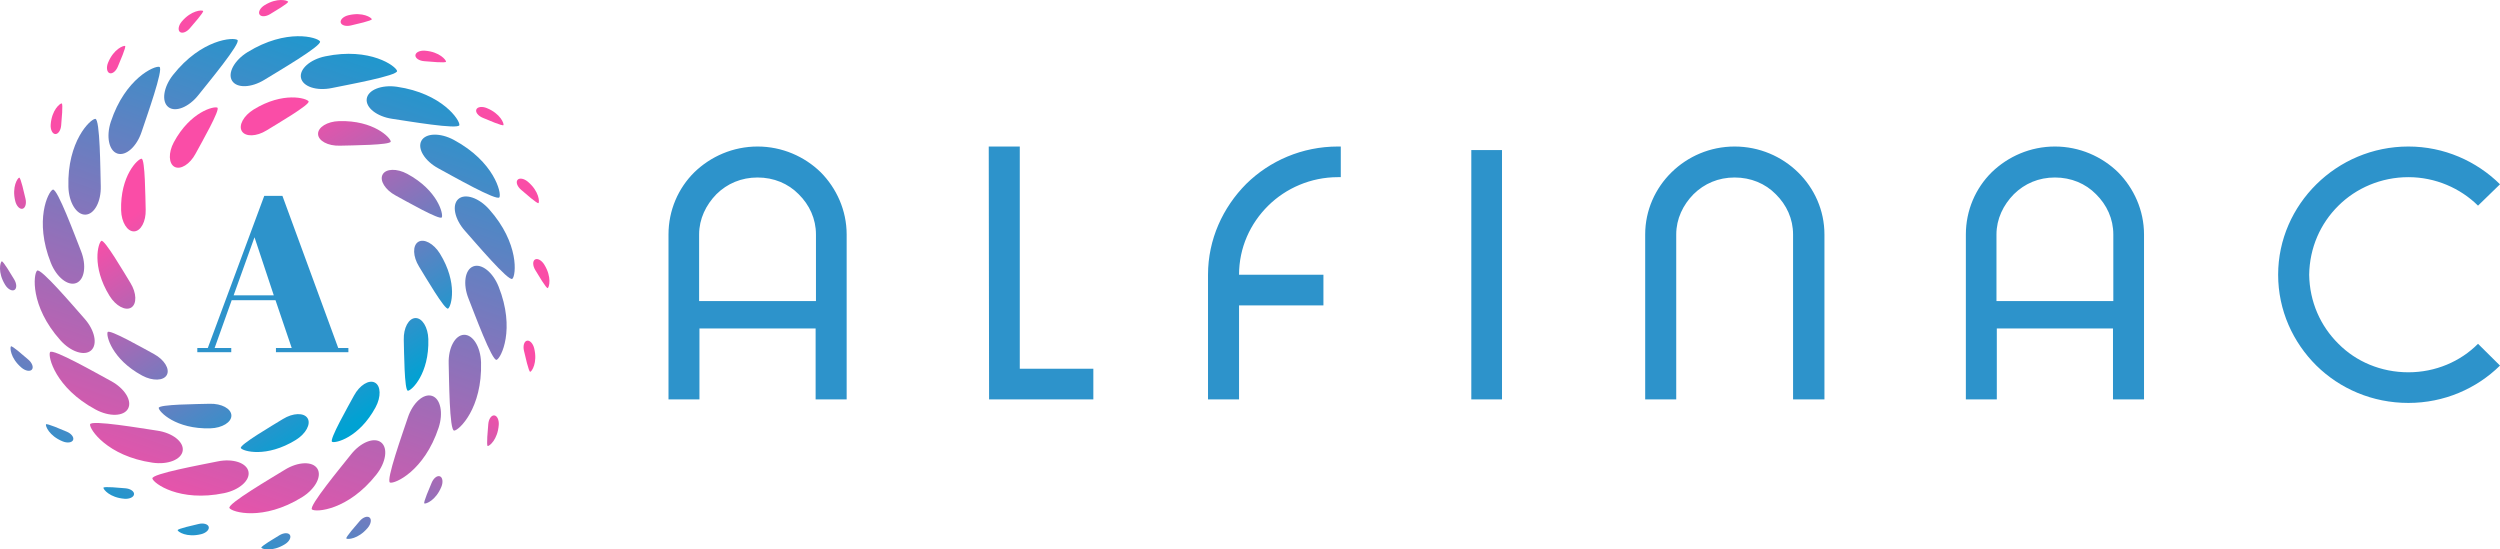 <svg width="273" height="60" viewBox="0 0 273 60" fill="none" xmlns="http://www.w3.org/2000/svg">
<path d="M31.46 0.184C31.551 0.329 29.963 1.256 29.493 1.545C29.023 1.834 28.508 1.852 28.341 1.582C28.175 1.312 28.419 0.857 28.889 0.568C30.274 -0.288 31.369 0.038 31.46 0.184Z" fill="url(#paint0_linear_293_4191)"/>
<path d="M22.176 1.192C22.305 1.302 21.082 2.673 20.727 3.094C20.371 3.514 19.885 3.689 19.642 3.484C19.4 3.279 19.493 2.772 19.849 2.352C20.901 1.112 22.044 1.082 22.176 1.192Z" fill="url(#paint1_linear_293_4191)"/>
<path d="M13.657 5.02C13.814 5.084 13.075 6.766 12.866 7.278C12.656 7.789 12.249 8.104 11.955 7.983C11.662 7.862 11.593 7.351 11.802 6.842C12.419 5.337 13.497 4.955 13.657 5.02Z" fill="url(#paint2_linear_293_4191)"/>
<path d="M6.736 11.293C6.907 11.306 6.723 13.135 6.68 13.685C6.639 14.235 6.348 14.662 6.033 14.638C5.716 14.614 5.494 14.149 5.535 13.599C5.658 11.977 6.566 11.28 6.736 11.293Z" fill="url(#paint3_linear_293_4191)"/>
<path d="M2.095 19.398C2.261 19.357 2.652 21.153 2.781 21.688C2.913 22.223 2.768 22.719 2.46 22.795C2.151 22.87 1.795 22.497 1.666 21.96C1.28 20.381 1.929 19.439 2.095 19.398Z" fill="url(#paint4_linear_293_4191)"/>
<path d="M0.184 28.54C0.329 28.449 1.256 30.037 1.545 30.507C1.834 30.977 1.852 31.492 1.582 31.659C1.312 31.825 0.857 31.581 0.568 31.111C-0.288 29.726 0.038 28.631 0.184 28.54Z" fill="url(#paint5_linear_293_4191)"/>
<path d="M1.192 37.824C1.302 37.695 2.673 38.918 3.094 39.273C3.514 39.629 3.689 40.115 3.484 40.358C3.279 40.6 2.772 40.507 2.352 40.151C1.112 39.099 1.082 37.956 1.192 37.824Z" fill="url(#paint6_linear_293_4191)"/>
<path d="M5.02 46.343C5.084 46.185 6.766 46.925 7.278 47.135C7.789 47.344 8.104 47.751 7.983 48.045C7.862 48.338 7.351 48.407 6.842 48.198C5.337 47.581 4.955 46.503 5.02 46.343Z" fill="url(#paint7_linear_293_4191)"/>
<path d="M11.293 53.264C11.306 53.093 13.135 53.277 13.685 53.32C14.235 53.361 14.662 53.652 14.638 53.967C14.614 54.284 14.149 54.506 13.599 54.465C11.977 54.342 11.28 53.434 11.293 53.264Z" fill="url(#paint8_linear_293_4191)"/>
<path d="M19.398 57.905C19.357 57.739 21.154 57.349 21.688 57.219C22.223 57.087 22.719 57.232 22.795 57.54C22.87 57.849 22.497 58.205 21.96 58.334C20.381 58.72 19.439 58.071 19.398 57.905Z" fill="url(#paint9_linear_293_4191)"/>
<path d="M28.54 59.815C28.449 59.671 30.037 58.744 30.507 58.455C30.977 58.166 31.492 58.148 31.659 58.418C31.825 58.688 31.581 59.143 31.111 59.432C29.726 60.288 28.631 59.962 28.54 59.815Z" fill="url(#paint10_linear_293_4191)"/>
<path d="M37.824 58.808C37.695 58.698 38.918 57.327 39.273 56.906C39.629 56.486 40.115 56.311 40.358 56.516C40.602 56.721 40.507 57.227 40.151 57.648C39.099 58.888 37.956 58.918 37.824 58.808Z" fill="url(#paint11_linear_293_4191)"/>
<path d="M46.343 54.98C46.186 54.916 46.925 53.233 47.135 52.722C47.344 52.211 47.751 51.896 48.045 52.017C48.338 52.138 48.407 52.649 48.198 53.158C47.581 54.663 46.503 55.045 46.343 54.98Z" fill="url(#paint12_linear_293_4191)"/>
<path d="M53.264 48.707C53.093 48.694 53.277 46.865 53.32 46.315C53.361 45.765 53.652 45.338 53.967 45.362C54.284 45.386 54.506 45.851 54.465 46.401C54.342 48.023 53.434 48.72 53.264 48.707Z" fill="url(#paint13_linear_293_4191)"/>
<path d="M57.905 40.602C57.739 40.643 57.348 38.846 57.219 38.312C57.09 37.777 57.232 37.281 57.54 37.205C57.849 37.13 58.205 37.503 58.334 38.04C58.72 39.618 58.071 40.561 57.905 40.602Z" fill="url(#paint14_linear_293_4191)"/>
<path d="M59.816 31.46C59.671 31.551 58.744 29.963 58.455 29.493C58.166 29.023 58.148 28.508 58.418 28.341C58.688 28.175 59.143 28.419 59.432 28.889C60.288 30.274 59.962 31.369 59.816 31.46Z" fill="url(#paint15_linear_293_4191)"/>
<path d="M58.808 22.176C58.698 22.305 57.327 21.082 56.906 20.726C56.486 20.371 56.311 19.885 56.516 19.642C56.721 19.398 57.228 19.493 57.648 19.849C58.888 20.901 58.918 22.044 58.808 22.176Z" fill="url(#paint16_linear_293_4191)"/>
<path d="M54.98 13.657C54.916 13.814 53.233 13.075 52.722 12.866C52.211 12.656 51.896 12.249 52.017 11.955C52.138 11.662 52.649 11.593 53.158 11.802C54.663 12.419 55.045 13.497 54.98 13.657Z" fill="url(#paint17_linear_293_4191)"/>
<path d="M48.707 6.736C48.694 6.907 46.865 6.723 46.315 6.68C45.765 6.639 45.338 6.348 45.362 6.033C45.386 5.716 45.851 5.494 46.401 5.535C48.023 5.658 48.72 6.566 48.707 6.736Z" fill="url(#paint18_linear_293_4191)"/>
<path d="M40.602 2.095C40.643 2.261 38.846 2.652 38.312 2.781C37.777 2.91 37.281 2.768 37.205 2.46C37.13 2.151 37.503 1.795 38.04 1.666C39.619 1.28 40.561 1.929 40.602 2.095Z" fill="url(#paint19_linear_293_4191)"/>
<path d="M34.943 4.519C35.219 4.966 30.332 7.815 28.887 8.707C27.442 9.6 25.855 9.65 25.342 8.817C24.828 7.987 25.583 6.59 27.028 5.697C31.29 3.068 34.667 4.073 34.943 4.519Z" fill="url(#paint20_linear_293_4191)"/>
<path d="M25.93 4.366C26.342 4.692 22.726 9.04 21.673 10.372C20.621 11.705 19.146 12.294 18.38 11.688C17.614 11.082 17.845 9.512 18.898 8.179C22.001 4.252 25.518 4.04 25.93 4.366Z" fill="url(#paint21_linear_293_4191)"/>
<path d="M17.407 7.304C17.906 7.47 15.995 12.792 15.462 14.403C14.929 16.014 13.745 17.073 12.818 16.767C11.891 16.461 11.572 14.906 12.104 13.293C13.676 8.541 16.909 7.138 17.407 7.304Z" fill="url(#paint22_linear_293_4191)"/>
<path d="M10.405 12.978C10.931 12.963 10.955 18.619 11.004 20.314C11.054 22.01 10.303 23.411 9.329 23.439C8.354 23.468 7.519 22.115 7.47 20.42C7.321 15.419 9.879 12.995 10.405 12.978Z" fill="url(#paint23_linear_293_4191)"/>
<path d="M5.766 20.707C6.255 20.513 8.211 25.82 8.839 27.397C9.467 28.973 9.24 30.546 8.332 30.906C7.424 31.266 6.18 30.28 5.552 28.704C3.702 24.054 5.276 20.901 5.766 20.707Z" fill="url(#paint24_linear_293_4191)"/>
<path d="M4.049 29.556C4.442 29.206 8.097 33.524 9.225 34.792C10.355 36.06 10.679 37.613 9.95 38.264C9.221 38.913 7.713 38.413 6.585 37.145C3.253 33.408 3.655 29.905 4.049 29.556Z" fill="url(#paint25_linear_293_4191)"/>
<path d="M5.462 38.458C5.712 37.995 10.623 40.803 12.117 41.607C13.612 42.411 14.448 43.761 13.985 44.622C13.521 45.483 11.934 45.526 10.439 44.721C6.031 42.349 5.212 38.922 5.462 38.458Z" fill="url(#paint26_linear_293_4191)"/>
<path d="M9.835 46.341C9.911 45.821 15.486 46.779 17.166 47.025C18.846 47.27 20.092 48.252 19.952 49.218C19.812 50.184 18.335 50.769 16.655 50.525C11.701 49.802 9.758 46.863 9.835 46.341Z" fill="url(#paint27_linear_293_4191)"/>
<path d="M16.64 52.252C16.534 51.737 22.1 50.732 23.763 50.387C25.426 50.042 26.933 50.54 27.132 51.495C27.33 52.451 26.142 53.505 24.479 53.85C19.577 54.866 16.747 52.768 16.64 52.252Z" fill="url(#paint28_linear_293_4191)"/>
<path d="M25.057 55.481C24.781 55.034 29.668 52.185 31.113 51.292C32.558 50.4 34.145 50.35 34.658 51.182C35.172 52.013 34.417 53.41 32.972 54.303C28.71 56.932 25.333 55.927 25.057 55.481Z" fill="url(#paint29_linear_293_4191)"/>
<path d="M34.07 55.634C33.658 55.308 37.274 50.96 38.327 49.628C39.379 48.295 40.854 47.706 41.62 48.312C42.386 48.918 42.155 50.488 41.102 51.821C37.999 55.748 34.481 55.959 34.07 55.634Z" fill="url(#paint30_linear_293_4191)"/>
<path d="M42.593 52.697C42.094 52.53 44.005 47.208 44.538 45.597C45.071 43.986 46.255 42.927 47.182 43.233C48.109 43.539 48.428 45.094 47.896 46.708C46.324 51.459 43.091 52.863 42.593 52.697Z" fill="url(#paint31_linear_293_4191)"/>
<path d="M49.595 47.022C49.069 47.037 49.045 41.381 48.996 39.685C48.946 37.988 49.697 36.589 50.671 36.56C51.648 36.532 52.481 37.885 52.53 39.58C52.679 44.581 50.121 47.005 49.595 47.022Z" fill="url(#paint32_linear_293_4191)"/>
<path d="M54.234 39.293C53.745 39.487 51.788 34.18 51.161 32.603C50.533 31.027 50.76 29.454 51.668 29.094C52.576 28.734 53.82 29.72 54.448 31.296C56.298 35.946 54.724 39.099 54.234 39.293Z" fill="url(#paint33_linear_293_4191)"/>
<path d="M55.951 30.444C55.558 30.794 51.903 26.476 50.775 25.208C49.645 23.94 49.321 22.387 50.05 21.736C50.779 21.087 52.287 21.587 53.415 22.855C56.747 26.593 56.346 30.095 55.951 30.444Z" fill="url(#paint34_linear_293_4191)"/>
<path d="M54.538 21.542C54.288 22.005 49.377 19.197 47.883 18.393C46.388 17.588 45.551 16.238 46.015 15.378C46.479 14.518 48.066 14.474 49.561 15.279C53.969 17.651 54.788 21.078 54.538 21.542Z" fill="url(#paint35_linear_293_4191)"/>
<path d="M50.165 13.659C50.089 14.179 44.514 13.221 42.834 12.975C41.154 12.73 39.908 11.748 40.048 10.782C40.188 9.816 41.665 9.232 43.345 9.475C48.299 10.198 50.242 13.137 50.165 13.659Z" fill="url(#paint36_linear_293_4191)"/>
<path d="M43.36 7.748C43.466 8.263 37.9 9.268 36.237 9.613C34.574 9.958 33.067 9.46 32.868 8.505C32.67 7.549 33.858 6.495 35.521 6.15C40.423 5.134 43.252 7.232 43.36 7.748Z" fill="url(#paint37_linear_293_4191)"/>
<path d="M33.697 11.067C33.906 11.405 30.201 13.566 29.103 14.244C28.007 14.921 26.804 14.957 26.413 14.328C26.025 13.698 26.597 12.639 27.692 11.962C30.925 9.967 33.487 10.728 33.697 11.067Z" fill="url(#paint38_linear_293_4191)"/>
<path d="M23.735 11.755C24.087 11.945 21.956 15.669 21.345 16.801C20.735 17.936 19.711 18.57 19.059 18.218C18.408 17.867 18.373 16.663 18.984 15.529C20.785 12.188 23.386 11.567 23.735 11.755Z" fill="url(#paint39_linear_293_4191)"/>
<path d="M15.454 17.332C15.852 17.321 15.87 21.611 15.909 22.898C15.947 24.186 15.378 25.247 14.636 25.268C13.896 25.29 13.264 24.265 13.226 22.978C13.114 19.182 15.055 17.343 15.454 17.332Z" fill="url(#paint40_linear_293_4191)"/>
<path d="M11.067 26.304C11.405 26.094 13.566 29.799 14.244 30.897C14.921 31.993 14.957 33.196 14.328 33.587C13.698 33.975 12.639 33.403 11.962 32.308C9.967 29.075 10.728 26.513 11.067 26.304Z" fill="url(#paint41_linear_293_4191)"/>
<path d="M11.755 36.265C11.945 35.914 15.669 38.044 16.801 38.655C17.934 39.265 18.57 40.289 18.218 40.941C17.867 41.592 16.663 41.627 15.529 41.016C12.188 39.215 11.567 36.614 11.755 36.265Z" fill="url(#paint42_linear_293_4191)"/>
<path d="M17.332 44.547C17.321 44.148 21.611 44.13 22.898 44.092C24.186 44.053 25.247 44.622 25.268 45.364C25.29 46.104 24.265 46.736 22.978 46.774C19.182 46.886 17.343 44.946 17.332 44.547Z" fill="url(#paint43_linear_293_4191)"/>
<path d="M26.303 48.933C26.094 48.594 29.799 46.434 30.897 45.756C31.993 45.079 33.196 45.042 33.587 45.672C33.975 46.302 33.403 47.361 32.308 48.038C29.075 50.033 26.513 49.272 26.303 48.933Z" fill="url(#paint44_linear_293_4191)"/>
<path d="M36.265 48.245C35.913 48.056 38.044 44.331 38.655 43.199C39.265 42.064 40.289 41.43 40.941 41.782C41.592 42.133 41.627 43.337 41.016 44.471C39.215 47.812 36.614 48.433 36.265 48.245Z" fill="url(#paint45_linear_293_4191)"/>
<path d="M44.547 42.668C44.148 42.679 44.13 38.389 44.092 37.102C44.053 35.814 44.622 34.753 45.364 34.732C46.104 34.71 46.736 35.734 46.774 37.022C46.886 40.818 44.946 42.657 44.547 42.668Z" fill="url(#paint46_linear_293_4191)"/>
<path d="M48.933 33.697C48.595 33.906 46.434 30.201 45.756 29.103C45.079 28.007 45.043 26.804 45.672 26.413C46.302 26.025 47.361 26.597 48.038 27.692C50.033 30.925 49.272 33.487 48.933 33.697Z" fill="url(#paint47_linear_293_4191)"/>
<path d="M48.245 23.735C48.055 24.087 44.331 21.956 43.199 21.345C42.064 20.735 41.43 19.711 41.782 19.059C42.133 18.408 43.337 18.373 44.471 18.984C47.812 20.785 48.433 23.386 48.245 23.735Z" fill="url(#paint48_linear_293_4191)"/>
<path d="M42.668 15.454C42.679 15.852 38.389 15.87 37.102 15.909C35.814 15.947 34.753 15.378 34.732 14.636C34.71 13.896 35.734 13.265 37.022 13.226C40.818 13.114 42.657 15.055 42.668 15.454Z" fill="url(#paint49_linear_293_4191)"/>
<path d="M25.253 38.462H21.546V38.003H22.692L28.857 21.387H30.84L36.935 38.003H38.044V38.462H30.133V38.003H31.856L30.084 32.782H25.301L23.436 38.003H25.253V38.462ZM27.792 25.91L25.513 32.249H29.897L27.792 25.91Z" fill="#2D93CB"/>
<path d="M76.343 32.876V25.605C76.343 23.895 77.094 22.376 78.23 21.209C79.412 20.043 80.951 19.382 82.728 19.382C84.495 19.382 86.071 20.043 87.216 21.209C88.397 22.376 89.103 23.895 89.103 25.605V32.876H76.343ZM89.615 18.804C87.848 17.085 85.402 16 82.728 16C80.044 16 77.607 17.085 75.83 18.804C74.062 20.549 73 22.964 73 25.605V43.611H76.38V35.87H89.066V43.611H92.455V25.605C92.455 22.964 91.347 20.549 89.615 18.804ZM119.393 43.611V40.265H111.36V16H107.971L108.008 43.611H119.393ZM146.094 16C142.201 16 138.656 17.556 136.091 20.079C133.536 22.647 131.915 26.147 131.915 30V43.611H135.304V33.346H144.518V30H135.304C135.304 27.043 136.522 24.402 138.491 22.457C140.424 20.549 143.144 19.346 146.094 19.346H146.414V16H146.094ZM164.019 16.389H160.667V43.611H164.019V16.389ZM189.419 16C184.069 16 179.654 20.314 179.654 25.605V43.611H183.044V25.605C183.044 23.895 183.785 22.376 184.93 21.209C186.112 20.043 187.651 19.382 189.419 19.382C191.196 19.382 192.771 20.043 193.916 21.209C195.098 22.376 195.803 23.895 195.803 25.605V43.611H199.229V25.605C199.229 20.314 194.814 16 189.419 16ZM218.015 32.876V25.605C218.015 23.895 218.766 22.376 219.911 21.209C221.093 20.043 222.622 19.382 224.399 19.382C226.167 19.382 227.742 20.043 228.887 21.209C230.069 22.376 230.774 23.895 230.774 25.605V32.876H218.015ZM231.287 18.804C229.519 17.085 227.074 16 224.399 16C221.715 16 219.279 17.085 217.502 18.804C215.734 20.549 214.672 22.964 214.672 25.605V43.611H218.052V35.87H230.738V43.611H234.127V25.605C234.127 22.964 233.018 20.549 231.287 18.804ZM262.998 40.654C260.003 40.654 257.282 39.487 255.359 37.543C253.389 35.598 252.208 32.957 252.162 30C252.208 27.043 253.389 24.402 255.359 22.457C257.282 20.549 260.003 19.346 262.998 19.346C265.947 19.346 268.668 20.549 270.6 22.457L273 20.124C270.435 17.592 266.891 16 262.998 16C259.059 16 255.514 17.592 252.95 20.124C250.394 22.647 248.773 26.147 248.773 30C248.773 33.889 250.394 37.389 252.95 39.921C255.514 42.444 259.059 44 262.998 44C266.891 44 270.435 42.444 273 39.921L270.6 37.543C268.668 39.487 265.947 40.654 262.998 40.654Z" fill="#2D93CB"/>
<defs>
<linearGradient id="paint0_linear_293_4191" x1="3.096" y1="55.1" x2="17.743" y2="25.366" gradientUnits="userSpaceOnUse">
<stop offset="0.009" stop-color="#00A2D3"/>
<stop offset="1" stop-color="#FA4DA7"/>
</linearGradient>
<linearGradient id="paint1_linear_293_4191" x1="-3.633" y1="51.785" x2="11.013" y2="22.051" gradientUnits="userSpaceOnUse">
<stop offset="0.009" stop-color="#00A2D3"/>
<stop offset="1" stop-color="#FA4DA7"/>
</linearGradient>
<linearGradient id="paint2_linear_293_4191" x1="-8.516" y1="49.38" x2="6.131" y2="19.646" gradientUnits="userSpaceOnUse">
<stop offset="0.009" stop-color="#00A2D3"/>
<stop offset="1" stop-color="#FA4DA7"/>
</linearGradient>
<linearGradient id="paint3_linear_293_4191" x1="-10.992" y1="48.16" x2="3.655" y2="18.426" gradientUnits="userSpaceOnUse">
<stop offset="0.009" stop-color="#00A2D3"/>
<stop offset="1" stop-color="#FA4DA7"/>
</linearGradient>
<linearGradient id="paint4_linear_293_4191" x1="-11.024" y1="48.144" x2="3.623" y2="18.41" gradientUnits="userSpaceOnUse">
<stop offset="0.009" stop-color="#00A2D3"/>
<stop offset="1" stop-color="#FA4DA7"/>
</linearGradient>
<linearGradient id="paint5_linear_293_4191" x1="-8.58" y1="49.348" x2="6.067" y2="19.614" gradientUnits="userSpaceOnUse">
<stop offset="0.009" stop-color="#00A2D3"/>
<stop offset="1" stop-color="#FA4DA7"/>
</linearGradient>
<linearGradient id="paint6_linear_293_4191" x1="-3.856" y1="51.675" x2="10.79" y2="21.941" gradientUnits="userSpaceOnUse">
<stop offset="0.009" stop-color="#00A2D3"/>
<stop offset="1" stop-color="#FA4DA7"/>
</linearGradient>
<linearGradient id="paint7_linear_293_4191" x1="2.703" y1="54.906" x2="17.349" y2="25.172" gradientUnits="userSpaceOnUse">
<stop offset="0.009" stop-color="#00A2D3"/>
<stop offset="1" stop-color="#FA4DA7"/>
</linearGradient>
<linearGradient id="paint8_linear_293_4191" x1="10.46" y1="58.727" x2="25.107" y2="28.993" gradientUnits="userSpaceOnUse">
<stop offset="0.009" stop-color="#00A2D3"/>
<stop offset="0.157" stop-color="#2595CC"/>
<stop offset="1" stop-color="#FA4DA7"/>
</linearGradient>
<linearGradient id="paint9_linear_293_4191" x1="18.656" y1="62.765" x2="33.303" y2="33.031" gradientUnits="userSpaceOnUse">
<stop offset="0.009" stop-color="#00A2D3"/>
<stop offset="1" stop-color="#FA4DA7"/>
</linearGradient>
<linearGradient id="paint10_linear_293_4191" x1="26.497" y1="66.627" x2="41.144" y2="36.893" gradientUnits="userSpaceOnUse">
<stop offset="0.009" stop-color="#00A2D3"/>
<stop offset="1" stop-color="#FA4DA7"/>
</linearGradient>
<linearGradient id="paint11_linear_293_4191" x1="33.227" y1="69.942" x2="47.874" y2="40.208" gradientUnits="userSpaceOnUse">
<stop offset="0.009" stop-color="#00A2D3"/>
<stop offset="1" stop-color="#FA4DA7"/>
</linearGradient>
<linearGradient id="paint12_linear_293_4191" x1="38.11" y1="72.347" x2="52.757" y2="42.613" gradientUnits="userSpaceOnUse">
<stop offset="0.009" stop-color="#00A2D3"/>
<stop offset="1" stop-color="#FA4DA7"/>
</linearGradient>
<linearGradient id="paint13_linear_293_4191" x1="40.586" y1="73.567" x2="55.233" y2="43.833" gradientUnits="userSpaceOnUse">
<stop offset="0.009" stop-color="#00A2D3"/>
<stop offset="1" stop-color="#FA4DA7"/>
</linearGradient>
<linearGradient id="paint14_linear_293_4191" x1="40.618" y1="73.583" x2="55.265" y2="43.849" gradientUnits="userSpaceOnUse">
<stop offset="0.009" stop-color="#00A2D3"/>
<stop offset="1" stop-color="#FA4DA7"/>
</linearGradient>
<linearGradient id="paint15_linear_293_4191" x1="38.173" y1="72.379" x2="52.82" y2="42.645" gradientUnits="userSpaceOnUse">
<stop offset="0.009" stop-color="#00A2D3"/>
<stop offset="1" stop-color="#FA4DA7"/>
</linearGradient>
<linearGradient id="paint16_linear_293_4191" x1="33.45" y1="70.052" x2="48.097" y2="40.318" gradientUnits="userSpaceOnUse">
<stop offset="0.009" stop-color="#00A2D3"/>
<stop offset="1" stop-color="#FA4DA7"/>
</linearGradient>
<linearGradient id="paint17_linear_293_4191" x1="26.891" y1="66.821" x2="41.538" y2="37.087" gradientUnits="userSpaceOnUse">
<stop offset="0.009" stop-color="#00A2D3"/>
<stop offset="1" stop-color="#FA4DA7"/>
</linearGradient>
<linearGradient id="paint18_linear_293_4191" x1="19.133" y1="63" x2="33.78" y2="33.266" gradientUnits="userSpaceOnUse">
<stop offset="0.009" stop-color="#00A2D3"/>
<stop offset="1" stop-color="#FA4DA7"/>
</linearGradient>
<linearGradient id="paint19_linear_293_4191" x1="10.937" y1="58.962" x2="25.584" y2="29.228" gradientUnits="userSpaceOnUse">
<stop offset="0.009" stop-color="#00A2D3"/>
<stop offset="1" stop-color="#FA4DA7"/>
</linearGradient>
<linearGradient id="paint20_linear_293_4191" x1="34.184" y1="-5.523" x2="12.38" y2="56.919" gradientUnits="userSpaceOnUse">
<stop offset="0.009" stop-color="#00A2D3"/>
<stop offset="1" stop-color="#FA4DA7"/>
</linearGradient>
<linearGradient id="paint21_linear_293_4191" x1="27.271" y1="-7.937" x2="5.466" y2="54.504" gradientUnits="userSpaceOnUse">
<stop offset="0.009" stop-color="#00A2D3"/>
<stop offset="1" stop-color="#FA4DA7"/>
</linearGradient>
<linearGradient id="paint22_linear_293_4191" x1="22.029" y1="-9.768" x2="0.224" y2="52.674" gradientUnits="userSpaceOnUse">
<stop offset="0.009" stop-color="#00A2D3"/>
<stop offset="1" stop-color="#FA4DA7"/>
</linearGradient>
<linearGradient id="paint23_linear_293_4191" x1="19.775" y1="-10.555" x2="-2.03" y2="51.887" gradientUnits="userSpaceOnUse">
<stop offset="0.009" stop-color="#00A2D3"/>
<stop offset="1" stop-color="#FA4DA7"/>
</linearGradient>
<linearGradient id="paint24_linear_293_4191" x1="19.81" y1="-10.543" x2="-1.995" y2="51.899" gradientUnits="userSpaceOnUse">
<stop offset="0.009" stop-color="#00A2D3"/>
<stop offset="1" stop-color="#FA4DA7"/>
</linearGradient>
<linearGradient id="paint25_linear_293_4191" x1="22.27" y1="-9.683" x2="0.465" y2="52.758" gradientUnits="userSpaceOnUse">
<stop offset="0.009" stop-color="#00A2D3"/>
<stop offset="1" stop-color="#FA4DA7"/>
</linearGradient>
<linearGradient id="paint26_linear_293_4191" x1="27.035" y1="-8.019" x2="5.23" y2="54.422" gradientUnits="userSpaceOnUse">
<stop offset="0.009" stop-color="#00A2D3"/>
<stop offset="1" stop-color="#FA4DA7"/>
</linearGradient>
<linearGradient id="paint27_linear_293_4191" x1="33.589" y1="-5.731" x2="11.784" y2="56.711" gradientUnits="userSpaceOnUse">
<stop offset="0.009" stop-color="#00A2D3"/>
<stop offset="1" stop-color="#FA4DA7"/>
</linearGradient>
<linearGradient id="paint28_linear_293_4191" x1="41.154" y1="-3.089" x2="19.349" y2="59.353" gradientUnits="userSpaceOnUse">
<stop offset="0.009" stop-color="#00A2D3"/>
<stop offset="1" stop-color="#FA4DA7"/>
</linearGradient>
<linearGradient id="paint29_linear_293_4191" x1="48.838" y1="-0.406" x2="27.033" y2="62.036" gradientUnits="userSpaceOnUse">
<stop offset="0.009" stop-color="#00A2D3"/>
<stop offset="1" stop-color="#FA4DA7"/>
</linearGradient>
<linearGradient id="paint30_linear_293_4191" x1="55.752" y1="2.009" x2="33.947" y2="64.45" gradientUnits="userSpaceOnUse">
<stop offset="0.009" stop-color="#00A2D3"/>
<stop offset="1" stop-color="#FA4DA7"/>
</linearGradient>
<linearGradient id="paint31_linear_293_4191" x1="60.993" y1="3.839" x2="39.188" y2="66.281" gradientUnits="userSpaceOnUse">
<stop offset="0.009" stop-color="#00A2D3"/>
<stop offset="1" stop-color="#FA4DA7"/>
</linearGradient>
<linearGradient id="paint32_linear_293_4191" x1="63.247" y1="4.626" x2="41.442" y2="67.068" gradientUnits="userSpaceOnUse">
<stop offset="0.009" stop-color="#00A2D3"/>
<stop offset="1" stop-color="#FA4DA7"/>
</linearGradient>
<linearGradient id="paint33_linear_293_4191" x1="63.212" y1="4.614" x2="41.407" y2="67.055" gradientUnits="userSpaceOnUse">
<stop offset="0.009" stop-color="#00A2D3"/>
<stop offset="1" stop-color="#FA4DA7"/>
</linearGradient>
<linearGradient id="paint34_linear_293_4191" x1="60.752" y1="3.755" x2="38.947" y2="66.196" gradientUnits="userSpaceOnUse">
<stop offset="0.009" stop-color="#00A2D3"/>
<stop offset="1" stop-color="#FA4DA7"/>
</linearGradient>
<linearGradient id="paint35_linear_293_4191" x1="55.987" y1="2.091" x2="34.182" y2="64.532" gradientUnits="userSpaceOnUse">
<stop offset="0.009" stop-color="#00A2D3"/>
<stop offset="1" stop-color="#FA4DA7"/>
</linearGradient>
<linearGradient id="paint36_linear_293_4191" x1="49.434" y1="-0.198" x2="27.628" y2="62.244" gradientUnits="userSpaceOnUse">
<stop offset="0.009" stop-color="#00A2D3"/>
<stop offset="1" stop-color="#FA4DA7"/>
</linearGradient>
<linearGradient id="paint37_linear_293_4191" x1="41.868" y1="-2.84" x2="20.063" y2="59.602" gradientUnits="userSpaceOnUse">
<stop offset="0.009" stop-color="#00A2D3"/>
<stop offset="1" stop-color="#FA4DA7"/>
</linearGradient>
<linearGradient id="paint38_linear_293_4191" x1="48.086" y1="40.472" x2="30.355" y2="13.16" gradientUnits="userSpaceOnUse">
<stop offset="0.009" stop-color="#00A2D3"/>
<stop offset="1" stop-color="#FA4DA7"/>
</linearGradient>
<linearGradient id="paint39_linear_293_4191" x1="40.911" y1="45.13" x2="23.18" y2="17.818" gradientUnits="userSpaceOnUse">
<stop offset="0.009" stop-color="#00A2D3"/>
<stop offset="1" stop-color="#FA4DA7"/>
</linearGradient>
<linearGradient id="paint40_linear_293_4191" x1="33.42" y1="49.992" x2="15.69" y2="22.681" gradientUnits="userSpaceOnUse">
<stop offset="0.009" stop-color="#00A2D3"/>
<stop offset="1" stop-color="#FA4DA7"/>
</linearGradient>
<linearGradient id="paint41_linear_293_4191" x1="27.558" y1="53.798" x2="9.828" y2="26.487" gradientUnits="userSpaceOnUse">
<stop offset="0.009" stop-color="#00A2D3"/>
<stop offset="1" stop-color="#FA4DA7"/>
</linearGradient>
<linearGradient id="paint42_linear_293_4191" x1="25.643" y1="55.041" x2="7.913" y2="27.73" gradientUnits="userSpaceOnUse">
<stop offset="0.009" stop-color="#00A2D3"/>
<stop offset="1" stop-color="#FA4DA7"/>
</linearGradient>
<linearGradient id="paint43_linear_293_4191" x1="27.227" y1="54.013" x2="9.497" y2="26.702" gradientUnits="userSpaceOnUse">
<stop offset="0.009" stop-color="#00A2D3"/>
<stop offset="1" stop-color="#FA4DA7"/>
</linearGradient>
<linearGradient id="paint44_linear_293_4191" x1="32.204" y1="50.782" x2="14.473" y2="23.471" gradientUnits="userSpaceOnUse">
<stop offset="0.009" stop-color="#00A2D3"/>
<stop offset="1" stop-color="#FA4DA7"/>
</linearGradient>
<linearGradient id="paint45_linear_293_4191" x1="39.379" y1="46.124" x2="21.649" y2="18.813" gradientUnits="userSpaceOnUse">
<stop offset="0.009" stop-color="#00A2D3"/>
<stop offset="1" stop-color="#FA4DA7"/>
</linearGradient>
<linearGradient id="paint46_linear_293_4191" x1="46.87" y1="41.261" x2="29.139" y2="13.95" gradientUnits="userSpaceOnUse">
<stop offset="0.009" stop-color="#00A2D3"/>
<stop offset="1" stop-color="#FA4DA7"/>
</linearGradient>
<linearGradient id="paint47_linear_293_4191" x1="52.731" y1="37.456" x2="35.001" y2="10.145" gradientUnits="userSpaceOnUse">
<stop offset="0.009" stop-color="#00A2D3"/>
<stop offset="1" stop-color="#FA4DA7"/>
</linearGradient>
<linearGradient id="paint48_linear_293_4191" x1="54.646" y1="36.213" x2="36.916" y2="8.901" gradientUnits="userSpaceOnUse">
<stop offset="0.009" stop-color="#00A2D3"/>
<stop offset="1" stop-color="#FA4DA7"/>
</linearGradient>
<linearGradient id="paint49_linear_293_4191" x1="53.063" y1="37.241" x2="35.333" y2="9.929" gradientUnits="userSpaceOnUse">
<stop offset="0.009" stop-color="#00A2D3"/>
<stop offset="1" stop-color="#FA4DA7"/>
</linearGradient>
</defs>
</svg>
